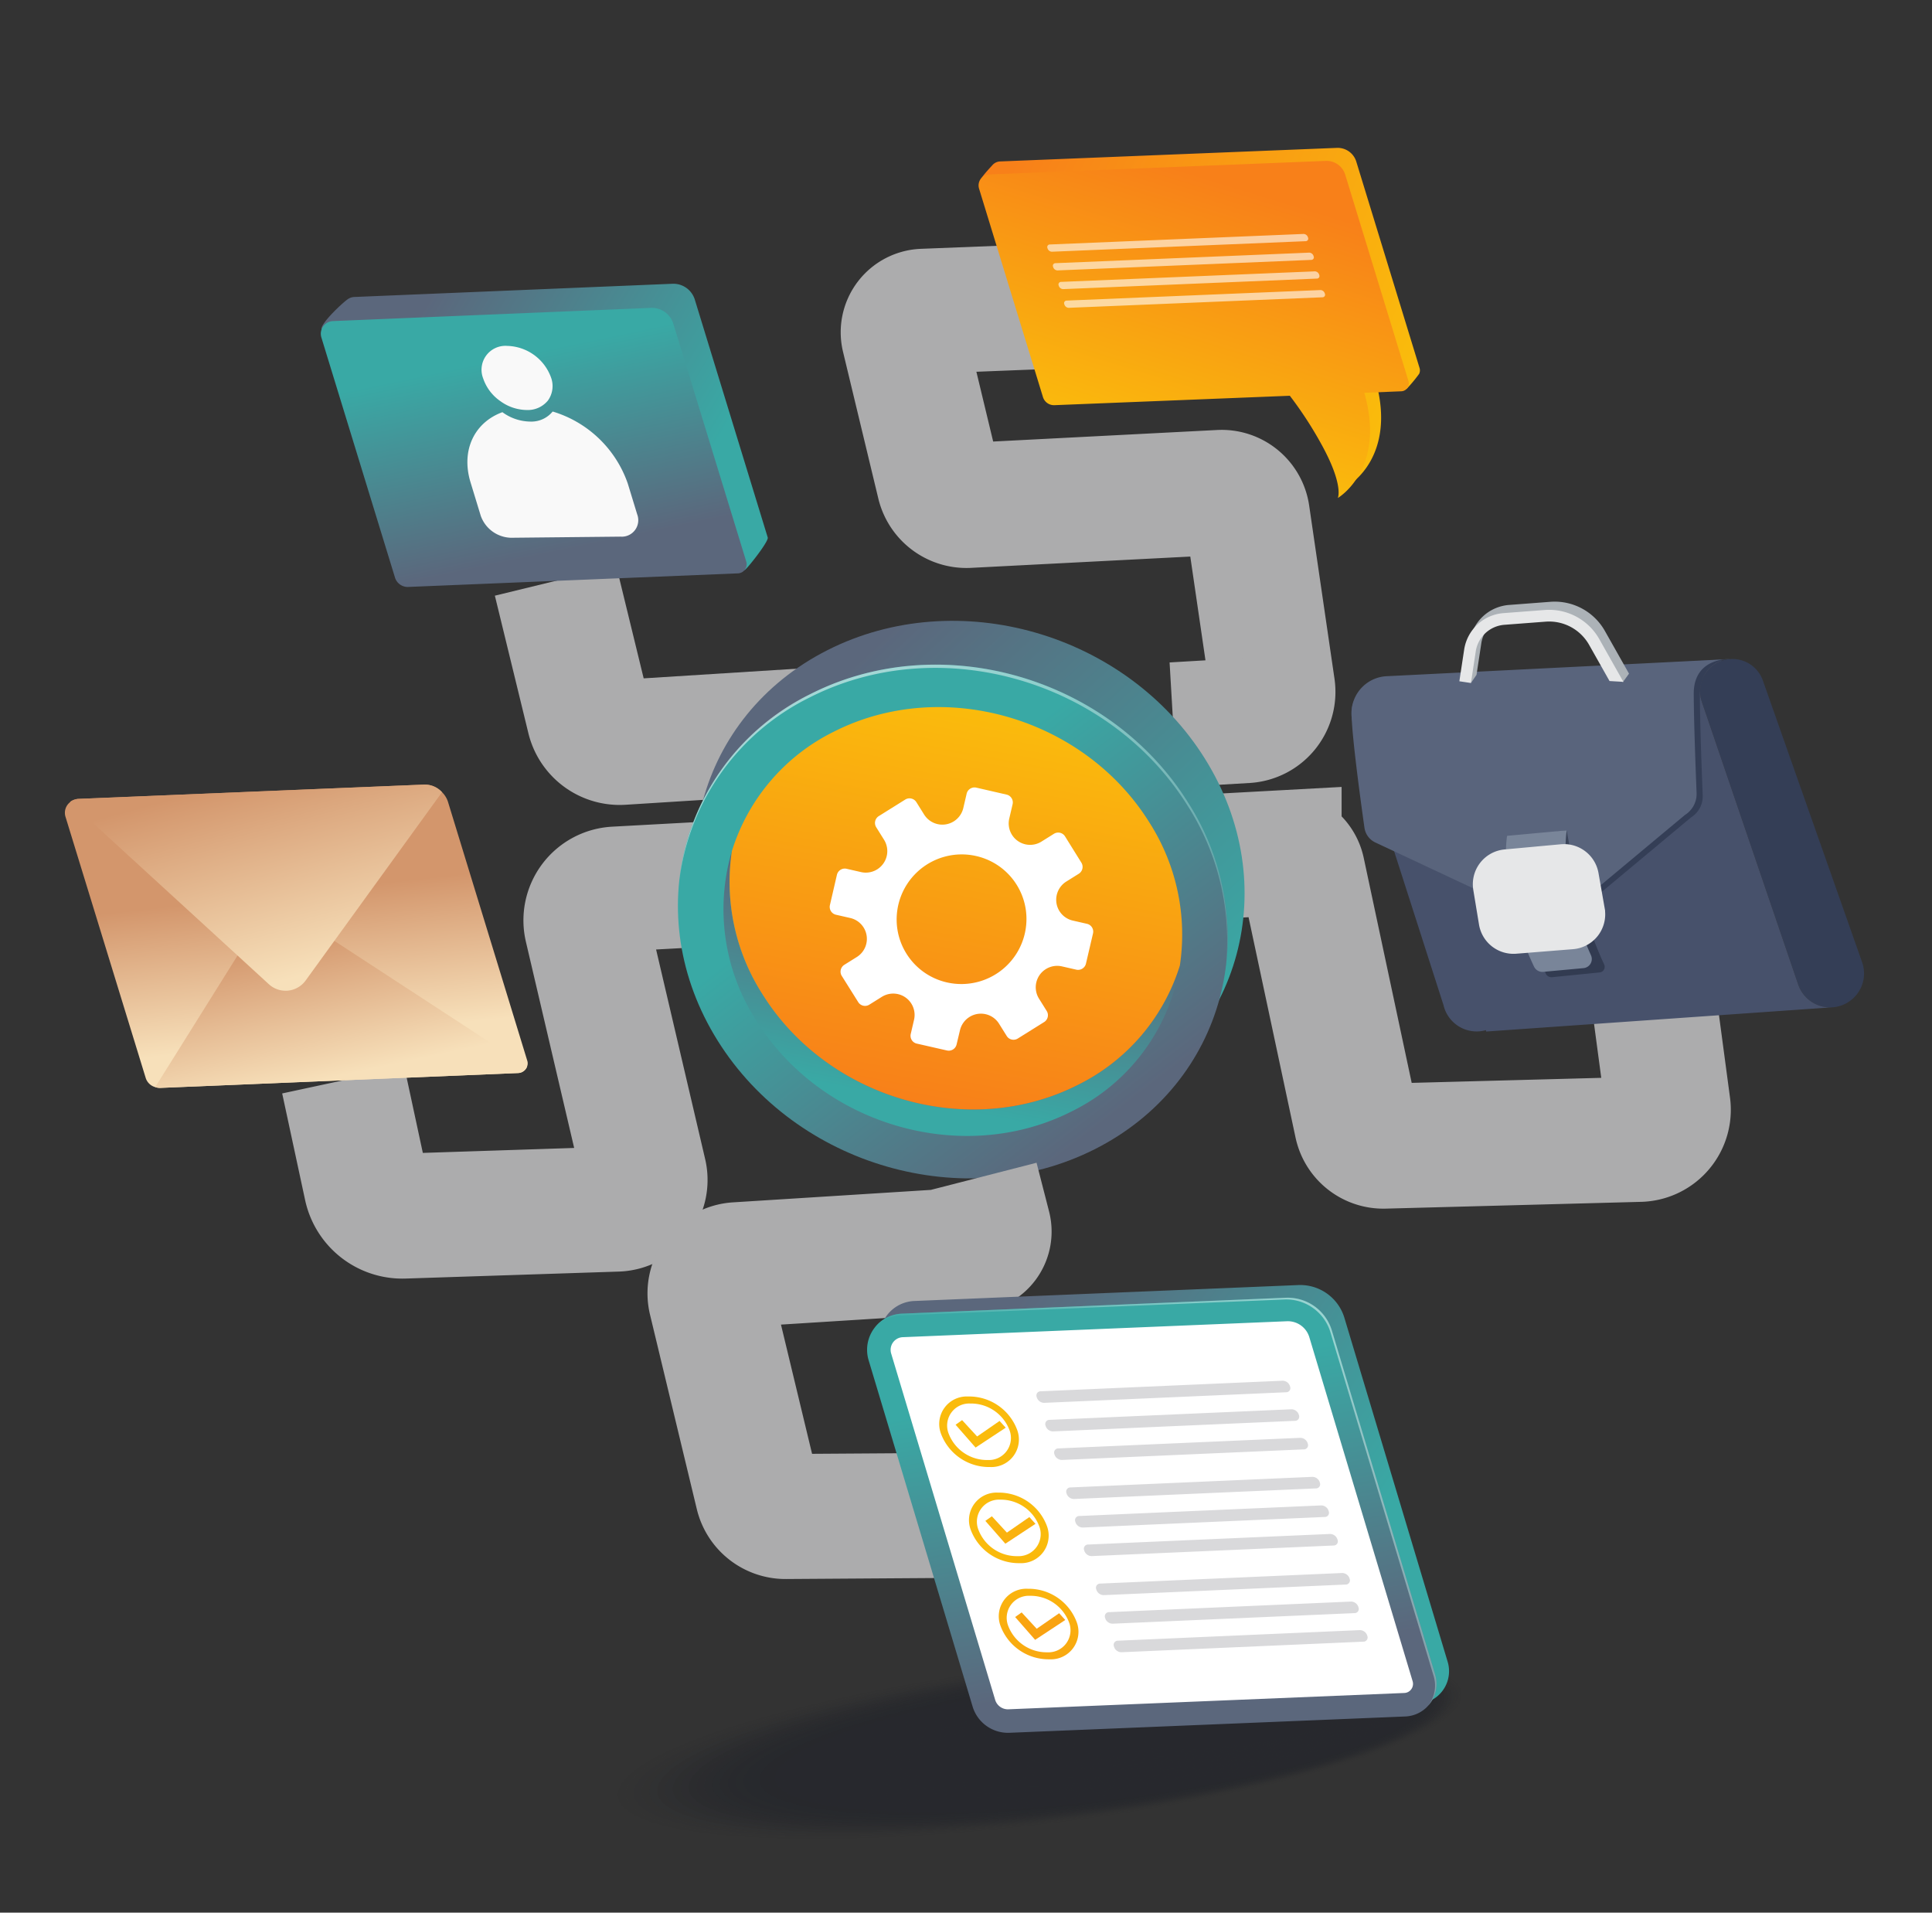 <svg xmlns="http://www.w3.org/2000/svg" xmlns:xlink="http://www.w3.org/1999/xlink" width="238.628" height="236.196" viewBox="0 0 238.628 236.196">
  <rect x="0" y="0" width="238.628" height="236.196" fill="#333333" stroke="none"/>
  <defs>
    <linearGradient id="linear-gradient" x1="0.427" y1="0.087" x2="0.582" y2="0.966" gradientUnits="objectBoundingBox">
      <stop offset="0" stop-color="#5b677c"/>
      <stop offset="1" stop-color="#39a9a5"/>
    </linearGradient>
    <linearGradient id="linear-gradient-2" x1="0.539" y1="0.946" x2="0.484" y2="0.311" xlink:href="#linear-gradient"/>
    <linearGradient id="linear-gradient-3" x1="0.611" y1="0.389" x2="0.251" y2="0.785" xlink:href="#linear-gradient"/>
    <linearGradient id="linear-gradient-4" x1="0.813" y1="0.152" x2="0.187" y2="0.848" gradientUnits="objectBoundingBox">
      <stop offset="0" stop-color="#fabb0c"/>
      <stop offset="1" stop-color="#f88019"/>
    </linearGradient>
    <linearGradient id="linear-gradient-5" x1="0.507" y1="0.032" x2="0.486" y2="1.178" gradientUnits="objectBoundingBox">
      <stop offset="0" stop-color="#fff"/>
      <stop offset="1" stop-color="#39a9a5"/>
    </linearGradient>
    <linearGradient id="linear-gradient-6" x1="0.739" y1="0.89" x2="0.266" y2="0" xlink:href="#linear-gradient-4"/>
    <linearGradient id="linear-gradient-7" x1="0.226" y1="0.734" x2="0.678" y2="0.253" xlink:href="#linear-gradient-4"/>
    <linearGradient id="linear-gradient-8" x1="0.415" y1="0.71" x2="0.539" y2="0.41" gradientUnits="objectBoundingBox">
      <stop offset="0" stop-color="#f7e0ba"/>
      <stop offset="1" stop-color="#d3966c"/>
    </linearGradient>
    <linearGradient id="linear-gradient-9" x1="0.502" y1="0.665" x2="0.7" y2="0.198" xlink:href="#linear-gradient-8"/>
    <linearGradient id="linear-gradient-10" x1="0.282" y1="0.956" x2="0.524" y2="0.273" xlink:href="#linear-gradient-8"/>
    <linearGradient id="linear-gradient-11" x1="0.34" y1="0.12" x2="0.638" y2="0.811" xlink:href="#linear-gradient"/>
    <linearGradient id="linear-gradient-12" x1="0.426" y1="0.74" x2="0.568" y2="0.287" xlink:href="#linear-gradient"/>
    <linearGradient id="linear-gradient-13" x1="0.367" y1="0.135" x2="0.605" y2="0.792" xlink:href="#linear-gradient"/>
    <linearGradient id="linear-gradient-14" x1="0.419" y1="0.749" x2="0.573" y2="0.28" xlink:href="#linear-gradient"/>
    <linearGradient id="linear-gradient-15" x1="1.066" y1="0.309" x2="0.104" y2="0.567" xlink:href="#linear-gradient-5"/>
    <linearGradient id="linear-gradient-16" x1="-3.368" y1="0.365" x2="-5.401" y2="4.774" xlink:href="#linear-gradient-4"/>
    <linearGradient id="linear-gradient-17" x1="-6.075" y1="0.295" x2="-9.51" y2="11.986" xlink:href="#linear-gradient-4"/>
    <linearGradient id="linear-gradient-18" x1="-2.823" y1="-0.782" x2="-4.856" y2="3.627" xlink:href="#linear-gradient-4"/>
    <linearGradient id="linear-gradient-19" x1="-5.155" y1="-2.746" x2="-8.59" y2="8.945" xlink:href="#linear-gradient-4"/>
    <linearGradient id="linear-gradient-20" x1="-2.278" y1="-1.929" x2="-4.312" y2="2.48" xlink:href="#linear-gradient-4"/>
    <linearGradient id="linear-gradient-21" x1="-4.235" y1="-5.788" x2="-7.67" y2="5.903" xlink:href="#linear-gradient-4"/>
  </defs>
  <g id="Group_8354" data-name="Group 8354" transform="matrix(0.848, -0.53, 0.53, 0.848, -38.683, 87.969)">
    <g id="Group_8312" data-name="Group 8312" transform="translate(29.031 164.564) rotate(25)" opacity="0.4">
      <g id="Group_8241" data-name="Group 8241" opacity="0">
        <ellipse id="Ellipse_90" data-name="Ellipse 90" cx="53.711" cy="10.021" rx="53.711" ry="10.021" fill="#141723"/>
      </g>
      <g id="Group_8242" data-name="Group 8242" transform="translate(0.975 0.129)" opacity="0.014">
        <ellipse id="Ellipse_91" data-name="Ellipse 91" cx="53.103" cy="9.908" rx="53.103" ry="9.908" fill="#141723"/>
      </g>
      <g id="Group_8243" data-name="Group 8243" transform="translate(1.951 0.257)" opacity="0.028">
        <ellipse id="Ellipse_92" data-name="Ellipse 92" cx="52.495" cy="9.794" rx="52.495" ry="9.794" fill="#141723"/>
      </g>
      <g id="Group_8244" data-name="Group 8244" transform="translate(2.927 0.385)" opacity="0.042">
        <ellipse id="Ellipse_93" data-name="Ellipse 93" cx="51.887" cy="9.681" rx="51.887" ry="9.681" fill="#141723"/>
      </g>
      <g id="Group_8245" data-name="Group 8245" transform="translate(3.902 0.514)" opacity="0.056">
        <ellipse id="Ellipse_94" data-name="Ellipse 94" cx="51.278" cy="9.567" rx="51.278" ry="9.567" fill="#141723"/>
      </g>
      <g id="Group_8246" data-name="Group 8246" transform="translate(4.878 0.641)" opacity="0.07">
        <ellipse id="Ellipse_95" data-name="Ellipse 95" cx="50.67" cy="9.454" rx="50.67" ry="9.454" fill="#141723"/>
      </g>
      <g id="Group_8247" data-name="Group 8247" transform="translate(5.853 0.77)" opacity="0.084">
        <ellipse id="Ellipse_96" data-name="Ellipse 96" cx="50.062" cy="9.34" rx="50.062" ry="9.34" fill="#141723"/>
      </g>
      <g id="Group_8248" data-name="Group 8248" transform="translate(6.829 0.897)" opacity="0.099">
        <ellipse id="Ellipse_97" data-name="Ellipse 97" cx="49.454" cy="9.227" rx="49.454" ry="9.227" fill="#141723"/>
      </g>
      <g id="Group_8249" data-name="Group 8249" transform="translate(7.804 1.026)" opacity="0.113">
        <ellipse id="Ellipse_98" data-name="Ellipse 98" cx="48.846" cy="9.113" rx="48.846" ry="9.113" fill="#141723"/>
      </g>
      <g id="Group_8250" data-name="Group 8250" transform="translate(8.781 1.155)" opacity="0.127">
        <ellipse id="Ellipse_99" data-name="Ellipse 99" cx="48.237" cy="9" rx="48.237" ry="9" fill="#141723"/>
      </g>
      <g id="Group_8251" data-name="Group 8251" transform="translate(9.757 1.282)" opacity="0.141">
        <ellipse id="Ellipse_100" data-name="Ellipse 100" cx="47.629" cy="8.886" rx="47.629" ry="8.886" fill="#141723"/>
      </g>
      <g id="Group_8252" data-name="Group 8252" transform="translate(10.732 1.411)" opacity="0.155">
        <ellipse id="Ellipse_101" data-name="Ellipse 101" cx="47.021" cy="8.773" rx="47.021" ry="8.773" fill="#141723"/>
      </g>
      <g id="Group_8253" data-name="Group 8253" transform="translate(11.708 1.538)" opacity="0.169">
        <ellipse id="Ellipse_102" data-name="Ellipse 102" cx="46.413" cy="8.659" rx="46.413" ry="8.659" fill="#141723"/>
      </g>
      <g id="Group_8254" data-name="Group 8254" transform="translate(12.683 1.667)" opacity="0.183">
        <ellipse id="Ellipse_103" data-name="Ellipse 103" cx="45.805" cy="8.546" rx="45.805" ry="8.546" fill="#141723"/>
      </g>
      <g id="Group_8255" data-name="Group 8255" transform="translate(13.659 1.796)" opacity="0.197">
        <ellipse id="Ellipse_104" data-name="Ellipse 104" cx="45.196" cy="8.432" rx="45.196" ry="8.432" fill="#141723"/>
      </g>
      <g id="Group_8256" data-name="Group 8256" transform="translate(14.634 1.923)" opacity="0.211">
        <ellipse id="Ellipse_105" data-name="Ellipse 105" cx="44.588" cy="8.319" rx="44.588" ry="8.319" fill="#141723"/>
      </g>
      <g id="Group_8257" data-name="Group 8257" transform="translate(15.61 2.052)" opacity="0.225">
        <ellipse id="Ellipse_106" data-name="Ellipse 106" cx="43.98" cy="8.205" rx="43.98" ry="8.205" fill="#141723"/>
      </g>
      <g id="Group_8258" data-name="Group 8258" transform="translate(16.585 2.179)" opacity="0.239">
        <ellipse id="Ellipse_107" data-name="Ellipse 107" cx="43.372" cy="8.092" rx="43.372" ry="8.092" fill="#141723"/>
      </g>
      <g id="Group_8259" data-name="Group 8259" transform="translate(17.561 2.308)" opacity="0.254">
        <ellipse id="Ellipse_108" data-name="Ellipse 108" cx="42.764" cy="7.979" rx="42.764" ry="7.979" fill="#141723"/>
      </g>
      <g id="Group_8260" data-name="Group 8260" transform="translate(18.538 2.436)" opacity="0.268">
        <ellipse id="Ellipse_109" data-name="Ellipse 109" cx="42.155" cy="7.865" rx="42.155" ry="7.865" fill="#141723"/>
      </g>
      <g id="Group_8261" data-name="Group 8261" transform="translate(19.513 2.564)" opacity="0.282">
        <ellipse id="Ellipse_110" data-name="Ellipse 110" cx="41.547" cy="7.752" rx="41.547" ry="7.752" fill="#141723"/>
      </g>
      <g id="Group_8262" data-name="Group 8262" transform="translate(20.489 2.693)" opacity="0.296">
        <ellipse id="Ellipse_111" data-name="Ellipse 111" cx="40.939" cy="7.638" rx="40.939" ry="7.638" fill="#141723"/>
      </g>
      <g id="Group_8263" data-name="Group 8263" transform="translate(21.464 2.82)" opacity="0.31">
        <ellipse id="Ellipse_112" data-name="Ellipse 112" cx="40.331" cy="7.525" rx="40.331" ry="7.525" fill="#141723"/>
      </g>
      <g id="Group_8264" data-name="Group 8264" transform="translate(22.44 2.949)" opacity="0.324">
        <ellipse id="Ellipse_113" data-name="Ellipse 113" cx="39.723" cy="7.411" rx="39.723" ry="7.411" fill="#141723"/>
      </g>
      <g id="Group_8265" data-name="Group 8265" transform="translate(23.415 3.077)" opacity="0.338">
        <ellipse id="Ellipse_114" data-name="Ellipse 114" cx="39.114" cy="7.298" rx="39.114" ry="7.298" fill="#141723"/>
      </g>
      <g id="Group_8266" data-name="Group 8266" transform="translate(24.391 3.205)" opacity="0.352">
        <ellipse id="Ellipse_115" data-name="Ellipse 115" cx="38.506" cy="7.184" rx="38.506" ry="7.184" fill="#141723"/>
      </g>
      <g id="Group_8267" data-name="Group 8267" transform="translate(25.366 3.333)" opacity="0.366">
        <ellipse id="Ellipse_116" data-name="Ellipse 116" cx="37.898" cy="7.071" rx="37.898" ry="7.071" fill="#141723"/>
      </g>
      <g id="Group_8268" data-name="Group 8268" transform="translate(26.342 3.462)" opacity="0.38">
        <ellipse id="Ellipse_117" data-name="Ellipse 117" cx="37.29" cy="6.957" rx="37.29" ry="6.957" fill="#141723"/>
      </g>
      <g id="Group_8269" data-name="Group 8269" transform="translate(27.318 3.59)" opacity="0.394">
        <ellipse id="Ellipse_118" data-name="Ellipse 118" cx="36.682" cy="6.844" rx="36.682" ry="6.844" fill="#141723"/>
      </g>
      <g id="Group_8270" data-name="Group 8270" transform="translate(28.293 3.718)" opacity="0.408">
        <ellipse id="Ellipse_119" data-name="Ellipse 119" cx="36.073" cy="6.73" rx="36.073" ry="6.73" fill="#141723"/>
      </g>
      <g id="Group_8271" data-name="Group 8271" transform="translate(29.269 3.846)" opacity="0.423">
        <ellipse id="Ellipse_120" data-name="Ellipse 120" cx="35.465" cy="6.617" rx="35.465" ry="6.617" fill="#141723"/>
      </g>
      <g id="Group_8272" data-name="Group 8272" transform="translate(30.244 3.974)" opacity="0.437">
        <ellipse id="Ellipse_121" data-name="Ellipse 121" cx="34.857" cy="6.503" rx="34.857" ry="6.503" fill="#141723"/>
      </g>
      <g id="Group_8273" data-name="Group 8273" transform="translate(31.221 4.103)" opacity="0.451">
        <ellipse id="Ellipse_122" data-name="Ellipse 122" cx="34.249" cy="6.39" rx="34.249" ry="6.39" fill="#141723"/>
      </g>
      <g id="Group_8274" data-name="Group 8274" transform="translate(32.196 4.23)" opacity="0.465">
        <ellipse id="Ellipse_123" data-name="Ellipse 123" cx="33.641" cy="6.276" rx="33.641" ry="6.276" fill="#141723"/>
      </g>
      <g id="Group_8275" data-name="Group 8275" transform="translate(33.172 4.359)" opacity="0.479">
        <ellipse id="Ellipse_124" data-name="Ellipse 124" cx="33.032" cy="6.163" rx="33.032" ry="6.163" fill="#141723"/>
      </g>
      <g id="Group_8276" data-name="Group 8276" transform="translate(34.148 4.487)" opacity="0.493">
        <ellipse id="Ellipse_125" data-name="Ellipse 125" cx="32.424" cy="6.049" rx="32.424" ry="6.049" fill="#141723"/>
      </g>
      <g id="Group_8277" data-name="Group 8277" transform="translate(35.123 4.615)" opacity="0.507">
        <ellipse id="Ellipse_126" data-name="Ellipse 126" cx="31.816" cy="5.936" rx="31.816" ry="5.936" fill="#141723"/>
      </g>
      <g id="Group_8278" data-name="Group 8278" transform="translate(36.099 4.744)" opacity="0.521">
        <ellipse id="Ellipse_127" data-name="Ellipse 127" cx="31.208" cy="5.823" rx="31.208" ry="5.823" fill="#141723"/>
      </g>
      <g id="Group_8279" data-name="Group 8279" transform="translate(37.074 4.871)" opacity="0.535">
        <ellipse id="Ellipse_128" data-name="Ellipse 128" cx="30.6" cy="5.709" rx="30.6" ry="5.709" fill="#141723"/>
      </g>
      <g id="Group_8280" data-name="Group 8280" transform="translate(38.05 5)" opacity="0.549">
        <ellipse id="Ellipse_129" data-name="Ellipse 129" cx="29.991" cy="5.596" rx="29.991" ry="5.596" fill="#141723"/>
      </g>
      <g id="Group_8281" data-name="Group 8281" transform="translate(39.025 5.129)" opacity="0.563">
        <ellipse id="Ellipse_130" data-name="Ellipse 130" cx="29.383" cy="5.482" rx="29.383" ry="5.482" fill="#141723"/>
      </g>
      <g id="Group_8282" data-name="Group 8282" transform="translate(40.001 5.256)" opacity="0.577">
        <ellipse id="Ellipse_131" data-name="Ellipse 131" cx="28.775" cy="5.369" rx="28.775" ry="5.369" fill="#141723"/>
      </g>
      <g id="Group_8283" data-name="Group 8283" transform="translate(40.976 5.385)" opacity="0.591">
        <ellipse id="Ellipse_132" data-name="Ellipse 132" cx="28.167" cy="5.255" rx="28.167" ry="5.255" fill="#141723"/>
      </g>
      <g id="Group_8284" data-name="Group 8284" transform="translate(41.953 5.512)" opacity="0.606">
        <ellipse id="Ellipse_133" data-name="Ellipse 133" cx="27.559" cy="5.142" rx="27.559" ry="5.142" fill="#141723"/>
      </g>
      <g id="Group_8285" data-name="Group 8285" transform="translate(42.929 5.641)" opacity="0.62">
        <ellipse id="Ellipse_134" data-name="Ellipse 134" cx="26.95" cy="5.028" rx="26.95" ry="5.028" fill="#141723"/>
      </g>
      <g id="Group_8286" data-name="Group 8286" transform="translate(43.904 5.77)" opacity="0.634">
        <ellipse id="Ellipse_135" data-name="Ellipse 135" cx="26.342" cy="4.915" rx="26.342" ry="4.915" fill="#141723"/>
      </g>
      <g id="Group_8287" data-name="Group 8287" transform="translate(44.88 5.897)" opacity="0.648">
        <ellipse id="Ellipse_136" data-name="Ellipse 136" cx="25.734" cy="4.801" rx="25.734" ry="4.801" fill="#141723"/>
      </g>
      <g id="Group_8288" data-name="Group 8288" transform="translate(45.855 6.026)" opacity="0.662">
        <ellipse id="Ellipse_137" data-name="Ellipse 137" cx="25.126" cy="4.688" rx="25.126" ry="4.688" fill="#141723"/>
      </g>
      <g id="Group_8289" data-name="Group 8289" transform="translate(46.831 6.153)" opacity="0.676">
        <ellipse id="Ellipse_138" data-name="Ellipse 138" cx="24.518" cy="4.574" rx="24.518" ry="4.574" fill="#141723"/>
      </g>
      <g id="Group_8290" data-name="Group 8290" transform="translate(47.806 6.282)" opacity="0.69">
        <ellipse id="Ellipse_139" data-name="Ellipse 139" cx="23.909" cy="4.461" rx="23.909" ry="4.461" fill="#141723"/>
      </g>
      <g id="Group_8291" data-name="Group 8291" transform="translate(48.782 6.41)" opacity="0.704">
        <ellipse id="Ellipse_140" data-name="Ellipse 140" cx="23.301" cy="4.347" rx="23.301" ry="4.347" fill="#141723"/>
      </g>
      <g id="Group_8292" data-name="Group 8292" transform="translate(49.758 6.538)" opacity="0.718">
        <ellipse id="Ellipse_141" data-name="Ellipse 141" cx="22.693" cy="4.234" rx="22.693" ry="4.234" fill="#141723"/>
      </g>
      <g id="Group_8293" data-name="Group 8293" transform="translate(50.733 6.667)" opacity="0.732">
        <ellipse id="Ellipse_142" data-name="Ellipse 142" cx="22.085" cy="4.12" rx="22.085" ry="4.12" fill="#141723"/>
      </g>
      <g id="Group_8294" data-name="Group 8294" transform="translate(51.709 6.794)" opacity="0.747">
        <ellipse id="Ellipse_143" data-name="Ellipse 143" cx="21.477" cy="4.007" rx="21.477" ry="4.007" fill="#141723"/>
      </g>
      <g id="Group_8295" data-name="Group 8295" transform="translate(52.684 6.923)" opacity="0.761">
        <ellipse id="Ellipse_144" data-name="Ellipse 144" cx="20.868" cy="3.893" rx="20.868" ry="3.893" fill="#141723"/>
      </g>
      <g id="Group_8296" data-name="Group 8296" transform="translate(53.66 7.051)" opacity="0.775">
        <ellipse id="Ellipse_145" data-name="Ellipse 145" cx="20.26" cy="3.78" rx="20.26" ry="3.78" fill="#141723"/>
      </g>
      <g id="Group_8297" data-name="Group 8297" transform="translate(54.636 7.179)" opacity="0.789">
        <ellipse id="Ellipse_146" data-name="Ellipse 146" cx="19.652" cy="3.667" rx="19.652" ry="3.667" fill="#141723"/>
      </g>
      <g id="Group_8298" data-name="Group 8298" transform="translate(55.612 7.307)" opacity="0.803">
        <ellipse id="Ellipse_147" data-name="Ellipse 147" cx="19.044" cy="3.553" rx="19.044" ry="3.553" fill="#141723"/>
      </g>
      <g id="Group_8299" data-name="Group 8299" transform="translate(56.587 7.435)" opacity="0.817">
        <ellipse id="Ellipse_148" data-name="Ellipse 148" cx="18.436" cy="3.44" rx="18.436" ry="3.44" fill="#141723"/>
      </g>
      <g id="Group_8300" data-name="Group 8300" transform="translate(57.563 7.564)" opacity="0.831">
        <ellipse id="Ellipse_149" data-name="Ellipse 149" cx="17.827" cy="3.326" rx="17.827" ry="3.326" fill="#141723"/>
      </g>
      <g id="Group_8301" data-name="Group 8301" transform="translate(58.539 7.692)" opacity="0.845">
        <ellipse id="Ellipse_150" data-name="Ellipse 150" cx="17.219" cy="3.213" rx="17.219" ry="3.213" fill="#141723"/>
      </g>
      <g id="Group_8302" data-name="Group 8302" transform="translate(59.514 7.82)" opacity="0.859">
        <ellipse id="Ellipse_151" data-name="Ellipse 151" cx="16.611" cy="3.099" rx="16.611" ry="3.099" fill="#141723"/>
      </g>
      <g id="Group_8303" data-name="Group 8303" transform="translate(60.49 7.948)" opacity="0.873">
        <ellipse id="Ellipse_152" data-name="Ellipse 152" cx="16.003" cy="2.986" rx="16.003" ry="2.986" fill="#141723"/>
      </g>
      <g id="Group_8304" data-name="Group 8304" transform="translate(61.465 8.077)" opacity="0.887">
        <ellipse id="Ellipse_153" data-name="Ellipse 153" cx="15.395" cy="2.872" rx="15.395" ry="2.872" fill="#141723"/>
      </g>
      <g id="Group_8305" data-name="Group 8305" transform="translate(62.441 8.204)" opacity="0.901">
        <ellipse id="Ellipse_154" data-name="Ellipse 154" cx="14.786" cy="2.759" rx="14.786" ry="2.759" fill="#141723"/>
      </g>
      <g id="Group_8306" data-name="Group 8306" transform="translate(63.416 8.333)" opacity="0.915">
        <ellipse id="Ellipse_155" data-name="Ellipse 155" cx="14.178" cy="2.645" rx="14.178" ry="2.645" fill="#141723"/>
      </g>
      <g id="Group_8307" data-name="Group 8307" transform="translate(64.392 8.461)" opacity="0.93">
        <ellipse id="Ellipse_156" data-name="Ellipse 156" cx="13.57" cy="2.532" rx="13.57" ry="2.532" fill="#141723"/>
      </g>
      <g id="Group_8308" data-name="Group 8308" transform="translate(65.368 8.589)" opacity="0.944">
        <ellipse id="Ellipse_157" data-name="Ellipse 157" cx="12.962" cy="2.418" rx="12.962" ry="2.418" fill="#141723"/>
      </g>
      <g id="Group_8309" data-name="Group 8309" transform="translate(66.344 8.718)" opacity="0.958">
        <ellipse id="Ellipse_158" data-name="Ellipse 158" cx="12.354" cy="2.305" rx="12.354" ry="2.305" fill="#141723"/>
      </g>
      <g id="Group_8310" data-name="Group 8310" transform="translate(67.32 8.845)" opacity="0.972">
        <ellipse id="Ellipse_159" data-name="Ellipse 159" cx="11.745" cy="2.191" rx="11.745" ry="2.191" fill="#141723"/>
      </g>
      <g id="Group_8311" data-name="Group 8311" transform="translate(68.295 8.974)" opacity="0.986">
        <ellipse id="Ellipse_160" data-name="Ellipse 160" cx="11.137" cy="2.078" rx="11.137" ry="2.078" fill="#141723"/>
      </g>
      <ellipse id="Ellipse_161" data-name="Ellipse 161" cx="10.529" cy="1.964" rx="10.529" ry="1.964" transform="translate(69.271 9.102)" fill="#141723"/>
    </g>
    <g id="Group_8351" data-name="Group 8351" transform="translate(24.077)">
      <path id="Path_20134" data-name="Path 20134" d="M1731.169,659.584l7.884,4.309a3.552,3.552,0,0,0,4.957-1.69l8.681-19.791a3.2,3.2,0,0,0-1.377-4.084l-27.292-15.162a3.477,3.477,0,0,1-1.609-4.142l5.907-17.676a2.592,2.592,0,0,1,3.744-1.429l14.357,8.206" transform="translate(-1600.377 -560.971)" fill="none" stroke="#acacad" stroke-width="15.439"/>
      <path id="Path_20135" data-name="Path 20135" d="M1247.846,641.089l-5.492,16.6a3.883,3.883,0,0,0,1.84,4.636l20.037,10.833" transform="translate(-1172.324 -597.984)" fill="none" stroke="#acacad" stroke-width="15.439"/>
      <path id="Path_20136" data-name="Path 20136" d="M747.927,973.343l-4.576,12.665a4.562,4.562,0,0,0,2,5.5l22.8,13.233a3.6,3.6,0,0,0,5.215-1.952l10.062-29.509a3.866,3.866,0,0,1,5.527-2.137l71.869,39.653a2.81,2.81,0,0,1,1.284,3.42l-10.937,30.1a3.371,3.371,0,0,0,1.458,4.056l27.2,16.012a3.652,3.652,0,0,0,5.178-1.639l8.1-17.862" transform="translate(-727.328 -891.837)" fill="none" stroke="#acacad" stroke-width="15.439"/>
      <g id="Group_8324" data-name="Group 8324" transform="translate(62.404 68.03)">
        <path id="Path_20137" data-name="Path 20137" d="M1281.247,907.3c0,18.3-14.518,31.828-32.427,30.21s-32.427-17.768-32.427-36.07,14.518-31.828,32.427-30.21S1281.248,889,1281.247,907.3Z" transform="translate(-1211.756 -871.103)" fill="url(#linear-gradient)"/>
        <path id="Path_20138" data-name="Path 20138" d="M1238.457,939.415c0,18.3-14.518,31.828-32.427,30.21s-32.427-17.768-32.427-36.07,14.518-31.828,32.427-30.21S1238.458,921.111,1238.457,939.415Z" transform="translate(-1173.603 -899.734)" fill="url(#linear-gradient-2)"/>
        <path id="Path_20139" data-name="Path 20139" d="M1271.028,1050.036a24.417,24.417,0,0,1-20.9,8.193c-14.949-1.35-27.068-14.831-27.068-30.109a25.378,25.378,0,0,1,8.536-19.391,25.713,25.713,0,0,0-6.166,17.021c0,15.278,12.119,28.759,27.068,30.109A24.558,24.558,0,0,0,1271.028,1050.036Z" transform="translate(-1217.701 -993.816)" fill="url(#linear-gradient-3)"/>
        <path id="Path_20140" data-name="Path 20140" d="M1296.7,984.168a25.7,25.7,0,0,1-6.168,17.023,24.558,24.558,0,0,1-18.53,5.823c-14.949-1.35-27.068-14.831-27.068-30.109a25.713,25.713,0,0,1,6.166-17.021,24.555,24.555,0,0,1,18.532-5.827C1284.578,955.409,1296.7,968.89,1296.7,984.168Z" transform="translate(-1237.201 -944.971)" fill="url(#linear-gradient-4)"/>
        <path id="Path_20141" data-name="Path 20141" d="M1258.567,903.655c17.909,1.618,32.427,17.768,32.427,36.07a30.954,30.954,0,0,1-6.415,19.211,30.906,30.906,0,0,0,6.667-19.525c0-18.3-14.518-34.452-32.427-36.07a29.2,29.2,0,0,0-26.012,11A29.212,29.212,0,0,1,1258.567,903.655Z" transform="translate(-1226.391 -899.73)" opacity="0.54" fill="url(#linear-gradient-5)"/>
      </g>
      <g id="Group_8327" data-name="Group 8327" transform="translate(138.554 28.105)">
        <g id="Group_8325" data-name="Group 8325">
          <path id="Path_20142" data-name="Path 20142" d="M1940.03,523.479l-36.16-20.625a1.339,1.339,0,0,0-.677-.185,1.355,1.355,0,0,0-.429.07c-.136.045-2.163.549-2.245.855l-5.588,26.088a1.426,1.426,0,0,0,.66,1.6l25.282,14.429a47.356,47.356,0,0,1,.134,7.123c-.313,5.818-1.8,6.725-1.8,6.725s6.923.223,9.663-9.285c0,0,2.557,2.987,2.728,2.987a18.182,18.182,0,0,0,2.24-.743.977.977,0,0,0,.425-.575l6.883-25.763A2.407,2.407,0,0,0,1940.03,523.479Z" transform="translate(-1892.873 -502.669)" fill="url(#linear-gradient-6)"/>
          <path id="Path_20143" data-name="Path 20143" d="M1921.479,529.361l-36.16-20.625a1.34,1.34,0,0,0-.678-.185,1.361,1.361,0,0,0-1.314,1.007l-6.948,26.005a1.426,1.426,0,0,0,.659,1.6l25.282,14.429a47.375,47.375,0,0,1,.134,7.123c-.313,5.818-1.8,6.725-1.8,6.725s6.923.223,9.662-9.285l3.961,2.26a.961.961,0,0,0,.487.133.978.978,0,0,0,.945-.725l6.883-25.763A2.406,2.406,0,0,0,1921.479,529.361Z" transform="translate(-1876.332 -507.914)" fill="url(#linear-gradient-7)"/>
        </g>
        <g id="Group_8326" data-name="Group 8326" transform="translate(8.331 12.073)" opacity="0.6">
          <path id="Path_20144" data-name="Path 20144" d="M1998.357,630.546l-27.287-15.52a.58.58,0,0,1-.233-.631l.01-.038a.317.317,0,0,1,.469-.232l27.287,15.52a.58.58,0,0,1,.232.631l-.01.038A.317.317,0,0,1,1998.357,630.546Z" transform="translate(-1968.91 -614.082)" fill="#fff"/>
          <path id="Path_20145" data-name="Path 20145" d="M1992.487,652.007l-27.287-15.52a.58.58,0,0,1-.233-.631l.01-.038a.317.317,0,0,1,.469-.232l27.287,15.52a.58.58,0,0,1,.233.631l-.01.037A.316.316,0,0,1,1992.487,652.007Z" transform="translate(-1963.676 -633.217)" fill="#fff"/>
          <path id="Path_20146" data-name="Path 20146" d="M1986.615,673.469l-27.287-15.52a.58.58,0,0,1-.233-.631l.01-.037a.316.316,0,0,1,.469-.232l27.287,15.52a.58.58,0,0,1,.233.631l-.01.037A.316.316,0,0,1,1986.615,673.469Z" transform="translate(-1958.44 -652.353)" fill="#fff"/>
          <path id="Path_20147" data-name="Path 20147" d="M1980.747,694.931l-27.287-15.52a.58.58,0,0,1-.233-.631l.01-.037a.316.316,0,0,1,.469-.232l27.287,15.52a.58.58,0,0,1,.233.631l-.01.037A.317.317,0,0,1,1980.747,694.931Z" transform="translate(-1953.208 -671.49)" fill="#fff"/>
        </g>
      </g>
      <g id="Group_8328" data-name="Group 8328" transform="translate(0 34.467)">
        <path id="Path_20148" data-name="Path 20148" d="M647.517,586.105l-8.631,32.271a1.046,1.046,0,0,1-.418.64,1.22,1.22,0,0,1-.752.251,1.192,1.192,0,0,1-.612-.167l-38.479-21.885a2.035,2.035,0,0,1-.446-.39,1.71,1.71,0,0,1-.389-1.615l8.687-32.577a1.664,1.664,0,0,1,1.448-1.225.475.475,0,0,1,.2-.028,1.9,1.9,0,0,1,.863.223l37.143,21.133a2.881,2.881,0,0,1,1.392,1.977A2.94,2.94,0,0,1,647.517,586.105Z" transform="translate(-597.725 -561.38)" fill="url(#linear-gradient-8)"/>
        <path id="Path_20149" data-name="Path 20149" d="M642.2,812.609a1.22,1.22,0,0,1-.752.251,1.193,1.193,0,0,1-.612-.167l-38.479-21.885a2.035,2.035,0,0,1-.446-.39L626.39,778.5Z" transform="translate(-601.461 -754.973)" fill="url(#linear-gradient-9)"/>
        <path id="Path_20150" data-name="Path 20150" d="M731.436,584.715l-26.609,10.793a3.052,3.052,0,0,1-4.089-2.013l-8.9-32.085a.474.474,0,0,1,.2-.028,1.9,1.9,0,0,1,.863.223l37.143,21.133A2.878,2.878,0,0,1,731.436,584.715Z" transform="translate(-681.644 -561.382)" fill="url(#linear-gradient-10)"/>
      </g>
      <g id="Group_8330" data-name="Group 8330" transform="translate(58.86)">
        <path id="Path_20151" data-name="Path 20151" d="M1209.577,297.649l-32.527-21.374a1.644,1.644,0,0,1-.76-1.839l4.73-29.681c.182-.683,4.082-1.448,4.79-1.448a1.542,1.542,0,0,1,.781.213l34.185,19.442a2.774,2.774,0,0,1,1.283,3.106l-7.932,29.689C1214,296.249,1209.752,297.751,1209.577,297.649Z" transform="translate(-1172.405 -243.308)" fill="url(#linear-gradient-11)"/>
        <path id="Path_20152" data-name="Path 20152" d="M1177.7,306.909a1.109,1.109,0,0,1-.562-.154l-35.428-20.164a1.644,1.644,0,0,1-.76-1.839l8.006-29.968a1.569,1.569,0,0,1,1.514-1.161,1.542,1.542,0,0,1,.781.213l34.185,19.442a2.774,2.774,0,0,1,1.283,3.106l-7.931,29.689A1.128,1.128,0,0,1,1177.7,306.909Z" transform="translate(-1140.893 -252.506)" fill="url(#linear-gradient-12)"/>
        <g id="Group_8329" data-name="Group 8329" transform="translate(12.972 14.779)">
          <path id="Path_20153" data-name="Path 20153" d="M1352.853,386.445a3.057,3.057,0,0,1-1.824,2.186,3.2,3.2,0,0,1-2.827-.382,5.641,5.641,0,0,1-2.2-2.669,5.582,5.582,0,0,1-.312-3.508,2.951,2.951,0,0,1,4.655-1.819A5.909,5.909,0,0,1,1352.853,386.445Z" transform="translate(-1336.333 -379.695)" fill="#f9f9f9"/>
          <path id="Path_20154" data-name="Path 20154" d="M1278.221,460.32l-1.029,3.834a2.034,2.034,0,0,1-3.213,1.246l-11.539-7.048a4.076,4.076,0,0,1-1.733-4.267l1.123-4.183c1.08-4.024,4.362-6.021,7.93-5.262a5.956,5.956,0,0,0,2.32,2.818,3.382,3.382,0,0,0,2.985.4A14.108,14.108,0,0,1,1278.221,460.32Z" transform="translate(-1260.599 -437.461)" fill="#f9f9f9"/>
        </g>
      </g>
      <path id="Path_20155" data-name="Path 20155" d="M980.142,1414.552l-1.878,5.919a2.273,2.273,0,0,1-3.247,1.312l-25.586-13.834a3.538,3.538,0,0,0-5.039,1.991l-7.826,23.425a3.55,3.55,0,0,0,1.506,4.148l17.913,11.03" transform="translate(-899.685 -1281.363)" fill="none" stroke="#acacad" stroke-width="15.439"/>
      <g id="Group_8344" data-name="Group 8344" transform="translate(45.363 141.418)">
        <g id="Group_8333" data-name="Group 8333">
          <path id="Path_20156" data-name="Path 20156" d="M1082.9,1624.591a4.025,4.025,0,0,1-2.017-.544l-42.52-24.2a4.561,4.561,0,0,1-2.13-5.112l11.782-43.1a4.467,4.467,0,0,1,6.549-2.7l41.278,23.477a5.7,5.7,0,0,1,2.655,6.38l-11.707,42.817A4.037,4.037,0,0,1,1082.9,1624.591Z" transform="translate(-1033.94 -1548.34)" fill="url(#linear-gradient-13)"/>
          <path id="Path_20157" data-name="Path 20157" d="M1063.167,1629.281a4.025,4.025,0,0,1-2.017-.544l-42.52-24.2a4.561,4.561,0,0,1-2.13-5.112l11.782-43.1a4.467,4.467,0,0,1,6.549-2.7l41.278,23.477a5.7,5.7,0,0,1,2.655,6.38l-11.707,42.818A4.037,4.037,0,0,1,1063.167,1629.281Z" transform="translate(-1016.348 -1552.522)" fill="url(#linear-gradient-14)"/>
          <path id="Path_20158" data-name="Path 20158" d="M1087.068,1650.284a1.109,1.109,0,0,1-.562-.153l-42.537-24.209a1.644,1.644,0,0,1-.76-1.839L1054.986,1581a1.569,1.569,0,0,1,1.514-1.161,1.543,1.543,0,0,1,.781.212l41.294,23.486a2.774,2.774,0,0,1,1.283,3.106l-11.7,42.8A1.129,1.129,0,0,1,1087.068,1650.284Z" transform="translate(-1040.25 -1576.43)" fill="#fff"/>
          <path id="Path_20159" data-name="Path 20159" d="M1197.2,1577.1l-41.278-23.477a4.452,4.452,0,0,0-3.768-.328,4.456,4.456,0,0,1,3.5.417l41.278,23.477a5.7,5.7,0,0,1,2.655,6.38l-11.707,42.817a4.031,4.031,0,0,1-2.494,2.724,4.034,4.034,0,0,0,2.76-2.813l11.707-42.817A5.7,5.7,0,0,0,1197.2,1577.1Z" transform="translate(-1137.439 -1552.518)" opacity="0.54" fill="url(#linear-gradient-15)"/>
        </g>
        <g id="Group_8343" data-name="Group 8343" transform="translate(8.204 13.528)">
          <g id="Group_8336" data-name="Group 8336" transform="translate(6.347)">
            <g id="Group_8334" data-name="Group 8334" transform="translate(10.645 4.702)">
              <path id="Path_20160" data-name="Path 20160" d="M1292.726,1732.811l-26-14.711a.962.962,0,0,1-.446-1.019l.029-.108a.516.516,0,0,1,.8-.315l26,14.711a.962.962,0,0,1,.446,1.019l-.029.108A.515.515,0,0,1,1292.726,1732.811Z" transform="translate(-1264.369 -1716.571)" fill="#d9d9db"/>
              <path id="Path_20161" data-name="Path 20161" d="M1284.026,1765.751l-26-14.711a.962.962,0,0,1-.446-1.019l.029-.108a.516.516,0,0,1,.8-.315l26,14.711a.962.962,0,0,1,.446,1.019l-.029.109A.516.516,0,0,1,1284.026,1765.751Z" transform="translate(-1256.611 -1745.941)" fill="#d9d9db"/>
              <path id="Path_20162" data-name="Path 20162" d="M1275.336,1798.691l-26-14.711a.963.963,0,0,1-.446-1.019l.029-.108a.516.516,0,0,1,.8-.315l26,14.711a.962.962,0,0,1,.446,1.019l-.029.109A.516.516,0,0,1,1275.336,1798.691Z" transform="translate(-1248.863 -1775.312)" fill="#d9d9db"/>
            </g>
            <g id="Group_8335" data-name="Group 8335">
              <path id="Path_20163" data-name="Path 20163" d="M1156.059,1673.76a3.4,3.4,0,0,0-5.272,2.084,6.338,6.338,0,0,0,2.944,6.733,3.4,3.4,0,0,0,5.272-2.084A6.339,6.339,0,0,0,1156.059,1673.76Zm-2.1,7.938a5.075,5.075,0,0,1-2.357-5.391,2.724,2.724,0,0,1,4.222-1.669,5.075,5.075,0,0,1,2.357,5.391A2.723,2.723,0,0,1,1153.963,1681.7Z" transform="translate(-1150.624 -1673.183)" fill="url(#linear-gradient-16)"/>
              <path id="Path_20164" data-name="Path 20164" d="M1176.446,1700.248l-3.367.156-.505-2.694-.984.055.6,3.7,4.457-.109Z" transform="translate(-1169.318 -1695.052)" fill="url(#linear-gradient-17)"/>
            </g>
          </g>
          <g id="Group_8339" data-name="Group 8339" transform="translate(3.173 12.017)">
            <g id="Group_8337" data-name="Group 8337" transform="translate(10.645 4.703)">
              <path id="Path_20165" data-name="Path 20165" d="M1263.446,1843.721l-26-14.711a.963.963,0,0,1-.446-1.019l.029-.108a.516.516,0,0,1,.8-.315l26,14.711a.962.962,0,0,1,.446,1.019l-.029.108A.517.517,0,0,1,1263.446,1843.721Z" transform="translate(-1235.087 -1827.481)" fill="#d9d9db"/>
              <path id="Path_20166" data-name="Path 20166" d="M1254.746,1876.661l-26-14.711a.962.962,0,0,1-.446-1.019l.029-.108a.516.516,0,0,1,.8-.315l26,14.711a.963.963,0,0,1,.446,1.019l-.029.108A.516.516,0,0,1,1254.746,1876.661Z" transform="translate(-1227.33 -1856.851)" fill="#d9d9db"/>
              <path id="Path_20167" data-name="Path 20167" d="M1246.046,1909.59l-26-14.711a.962.962,0,0,1-.446-1.019l.029-.109a.516.516,0,0,1,.8-.315l26,14.711a.962.962,0,0,1,.446,1.019l-.029.108A.515.515,0,0,1,1246.046,1909.59Z" transform="translate(-1219.573 -1886.212)" fill="#d9d9db"/>
            </g>
            <g id="Group_8338" data-name="Group 8338">
              <path id="Path_20168" data-name="Path 20168" d="M1126.769,1784.659a3.4,3.4,0,0,0-5.272,2.084,6.338,6.338,0,0,0,2.944,6.732,3.4,3.4,0,0,0,5.272-2.084A6.338,6.338,0,0,0,1126.769,1784.659Zm-2.1,7.938a5.076,5.076,0,0,1-2.358-5.391,2.724,2.724,0,0,1,4.222-1.669,5.075,5.075,0,0,1,2.357,5.391A2.724,2.724,0,0,1,1124.674,1792.6Z" transform="translate(-1121.334 -1784.083)" fill="url(#linear-gradient-18)"/>
              <path id="Path_20169" data-name="Path 20169" d="M1147.156,1811.148l-3.367.156-.505-2.694-.984.055.6,3.7,4.457-.108Z" transform="translate(-1140.028 -1805.952)" fill="url(#linear-gradient-19)"/>
            </g>
          </g>
          <g id="Group_8342" data-name="Group 8342" transform="translate(0 24.035)">
            <g id="Group_8340" data-name="Group 8340" transform="translate(10.644 4.703)">
              <path id="Path_20170" data-name="Path 20170" d="M1234.156,1954.621l-26-14.711a.962.962,0,0,1-.446-1.019l.029-.108a.516.516,0,0,1,.8-.315l26,14.711a.962.962,0,0,1,.446,1.019l-.029.108A.516.516,0,0,1,1234.156,1954.621Z" transform="translate(-1205.797 -1938.381)" fill="#d9d9db"/>
              <path id="Path_20171" data-name="Path 20171" d="M1225.456,1987.561l-26-14.711a.963.963,0,0,1-.446-1.019l.029-.108a.516.516,0,0,1,.8-.315l26,14.711a.962.962,0,0,1,.446,1.019l-.029.109A.516.516,0,0,1,1225.456,1987.561Z" transform="translate(-1198.04 -1967.751)" fill="#d9d9db"/>
              <path id="Path_20172" data-name="Path 20172" d="M1216.756,2020.5l-26-14.711a.962.962,0,0,1-.446-1.019l.029-.108a.516.516,0,0,1,.8-.315l26,14.711a.962.962,0,0,1,.446,1.019l-.029.108A.516.516,0,0,1,1216.756,2020.5Z" transform="translate(-1190.283 -1997.122)" fill="#d9d9db"/>
            </g>
            <g id="Group_8341" data-name="Group 8341">
              <path id="Path_20173" data-name="Path 20173" d="M1097.49,1895.559a3.4,3.4,0,0,0-5.272,2.084,6.338,6.338,0,0,0,2.944,6.733,3.4,3.4,0,0,0,5.272-2.084A6.34,6.34,0,0,0,1097.49,1895.559Zm-2.1,7.939a5.076,5.076,0,0,1-2.357-5.391,2.724,2.724,0,0,1,4.222-1.669,5.075,5.075,0,0,1,2.358,5.391A2.724,2.724,0,0,1,1095.393,1903.5Z" transform="translate(-1092.054 -1894.983)" fill="url(#linear-gradient-20)"/>
              <path id="Path_20174" data-name="Path 20174" d="M1117.876,1922.048l-3.367.156-.505-2.694-.984.055.6,3.7,4.457-.108Z" transform="translate(-1110.748 -1916.852)" fill="url(#linear-gradient-21)"/>
            </g>
          </g>
        </g>
      </g>
      <g id="Group_8350" data-name="Group 8350" transform="translate(140.528 106.916)">
        <path id="Path_20175" data-name="Path 20175" d="M2267.2,1426.7l-8.044,36a4.177,4.177,0,0,1-4.08,3.26h-.183a4.188,4.188,0,0,1-1.746-.463l-.193-.106a4.179,4.179,0,0,1-1.948-4.562l8.41-35.909a3.99,3.99,0,0,1,3.877-3.086,4.062,4.062,0,0,1,.9.106A3.987,3.987,0,0,1,2267.2,1426.7Z" transform="translate(-2212.279 -1401.039)" fill="#343e56"/>
        <path id="Path_20176" data-name="Path 20176" d="M1946.455,1253.207a4.069,4.069,0,0,0-.9-.106,3.99,3.99,0,0,0-3.877,3.087l-8.41,35.909a4.179,4.179,0,0,0,1.948,4.562l-37.706-20.051.058-.164a4.2,4.2,0,0,1-2.8-5.392l9.06-35.775a4,4,0,0,1,5.064-2.469,3.771,3.771,0,0,1,1.08.588Z" transform="translate(-1894.542 -1232.308)" fill="#47516b"/>
        <g id="Group_8345" data-name="Group 8345" transform="translate(3.351)">
          <path id="Path_20177" data-name="Path 20177" d="M1978.943,1255.445s-3.177-1.92-5.564,1.922c-1.745,2.809-4.72,7.991-6.193,10.573a3.068,3.068,0,0,1-2.671,1.547l-18.875,2.594a4.226,4.226,0,0,1-3.649-1.882l-11.68-18.07a2.384,2.384,0,0,1-.193-2.286c1.429-3.216,5.337-11.905,6.461-13.294a5.6,5.6,0,0,1,4.52-1.822Z" transform="translate(-1929.43 -1234.2)" fill="#343e56"/>
          <path id="Path_20178" data-name="Path 20178" d="M1974.98,1251.193s-3.659-2.575-6.046,1.267c-1.745,2.809-4.72,7.991-6.193,10.573a3.067,3.067,0,0,1-2.671,1.547l-18.875,2.594a4.226,4.226,0,0,1-3.649-1.882l-11.68-18.07a2.385,2.385,0,0,1-.192-2.286c1.429-3.216,5.337-11.905,6.461-13.294a4.57,4.57,0,0,1,5.875-1.067Z" transform="translate(-1925.468 -1229.948)" fill="#59647c"/>
        </g>
        <g id="Group_8348" data-name="Group 8348" transform="translate(23.08 0.517)">
          <g id="Group_8346" data-name="Group 8346" transform="translate(1.099)">
            <path id="Path_20179" data-name="Path 20179" d="M2134.839,1250.375l-1.215.493.039-6.627a5.669,5.669,0,0,0-3.02-5.252l-4.527-2.372a3.878,3.878,0,0,0-4.763.913l-2.564,2.987-1.122.493,2.588-4.422a5.317,5.317,0,0,1,6.532-1.253l4.528,2.373a7.121,7.121,0,0,1,3.793,6.6Z" transform="translate(-2117.667 -1234.719)" fill="#acb2b7"/>
          </g>
          <g id="Group_8347" data-name="Group 8347" transform="translate(0 0.492)">
            <path id="Path_20180" data-name="Path 20180" d="M2124.676,1254.914l-1.4-.994.229-5.141a5.67,5.67,0,0,0-3.02-5.252l-4.527-2.372a3.878,3.878,0,0,0-4.763.913l-2.564,2.987-1.1-.942,2.564-2.987a5.317,5.317,0,0,1,6.532-1.253l4.528,2.373a7.121,7.121,0,0,1,3.793,6.6Z" transform="translate(-2107.528 -1239.258)" fill="#e6e7e8"/>
          </g>
        </g>
        <path id="Path_20181" data-name="Path 20181" d="M2026.023,1470.115a100.851,100.851,0,0,0-3.63,10.243,46.367,46.367,0,0,0-1.231,6.256.692.692,0,0,1-1,.534l-5.288-2.614a.779.779,0,0,1-.391-.955l5.656-16.246Z" transform="translate(-2001.448 -1441.611)" fill="#1c2535" opacity="0.48"/>
        <g id="Group_8349" data-name="Group 8349" transform="translate(12.22 25.177)">
          <path id="Path_20182" data-name="Path 20182" d="M2019.667,1465.613s-4.284,4.674-5.64,14.677a1.127,1.127,0,0,1-1.624.85l-4.464-2.248a1.142,1.142,0,0,1-.619-1.145c1.232-10.544,5.739-15.462,5.739-15.462Z" transform="translate(-2007.312 -1462.286)" fill="#798599"/>
          <path id="Path_20183" data-name="Path 20183" d="M2010.4,1500.536l6.237,3.144a.978.978,0,0,1,.466,1.24l-1.66,4.1a.978.978,0,0,1-1.357.5l-6.246-3.242a.977.977,0,0,1-.452-1.244l1.67-4.006A.977.977,0,0,1,2010.4,1500.536Z" transform="translate(-2007.31 -1496.297)" fill="none" stroke="#e6e7e8" stroke-width="6.675"/>
          <line id="Line_179" data-name="Line 179" x1="0.961" y2="2.693" transform="translate(3.969 8.055)" fill="none" stroke="#e6e7e8" stroke-linecap="round" stroke-linejoin="round" stroke-width="6.675"/>
        </g>
      </g>
      <path id="crm" d="M14.569,32.767l-.007-3.828a.988.988,0,0,1,.291-.7,1,1,0,0,1,.7-.292h1.813a2.643,2.643,0,0,0,1.871-4.518l-1.284-1.278a.993.993,0,0,1,0-1.4l2.716-2.713a1,1,0,0,1,1.409,0l1.284,1.28A2.655,2.655,0,0,0,27.9,17.439v-1.81a1,1,0,0,1,1-1h3.848a1,1,0,0,1,1,1v1.81a2.658,2.658,0,0,0,4.535,1.874l1.284-1.28a1,1,0,0,1,1.409,0l2.716,2.712a.994.994,0,0,1,0,1.4L42.4,23.43a2.645,2.645,0,0,0,1.871,4.518h1.813a.993.993,0,0,1,.994.992l-.007,3.827a.99.99,0,0,1-.293.7,1,1,0,0,1-.7.291H44.259a2.653,2.653,0,0,0-2.453,1.631,2.63,2.63,0,0,0,.571,2.877l1.279,1.274a.988.988,0,0,1,0,1.4l-2.716,2.7a1,1,0,0,1-1.405,0l-1.279-1.273a2.648,2.648,0,0,0-4.525,1.864v1.8a.985.985,0,0,1-.292.7,1,1,0,0,1-.7.29H28.9a1,1,0,0,1-.915-.6.983.983,0,0,1-.079-.384v-1.8a2.635,2.635,0,0,0-.963-2.033,2.657,2.657,0,0,0-3.561.169L22.1,43.637a1,1,0,0,1-.7.288,1,1,0,0,1-.7-.288l-2.716-2.7a.988.988,0,0,1,0-1.4l1.279-1.274a2.637,2.637,0,0,0-.407-4.062,2.661,2.661,0,0,0-1.474-.445H15.565a1,1,0,0,1-.917-.605.988.988,0,0,1-.08-.385Zm8.224-1.914a7.955,7.955,0,0,0,2.354,5.65A8.039,8.039,0,0,0,38.21,33.964,7.968,7.968,0,0,0,36.5,25.2,8.039,8.039,0,0,0,23.421,27.74a7.944,7.944,0,0,0-.628,3.113Z" transform="translate(65.08 74.266)" fill="#fff"/>
    </g>
  </g>
</svg>
